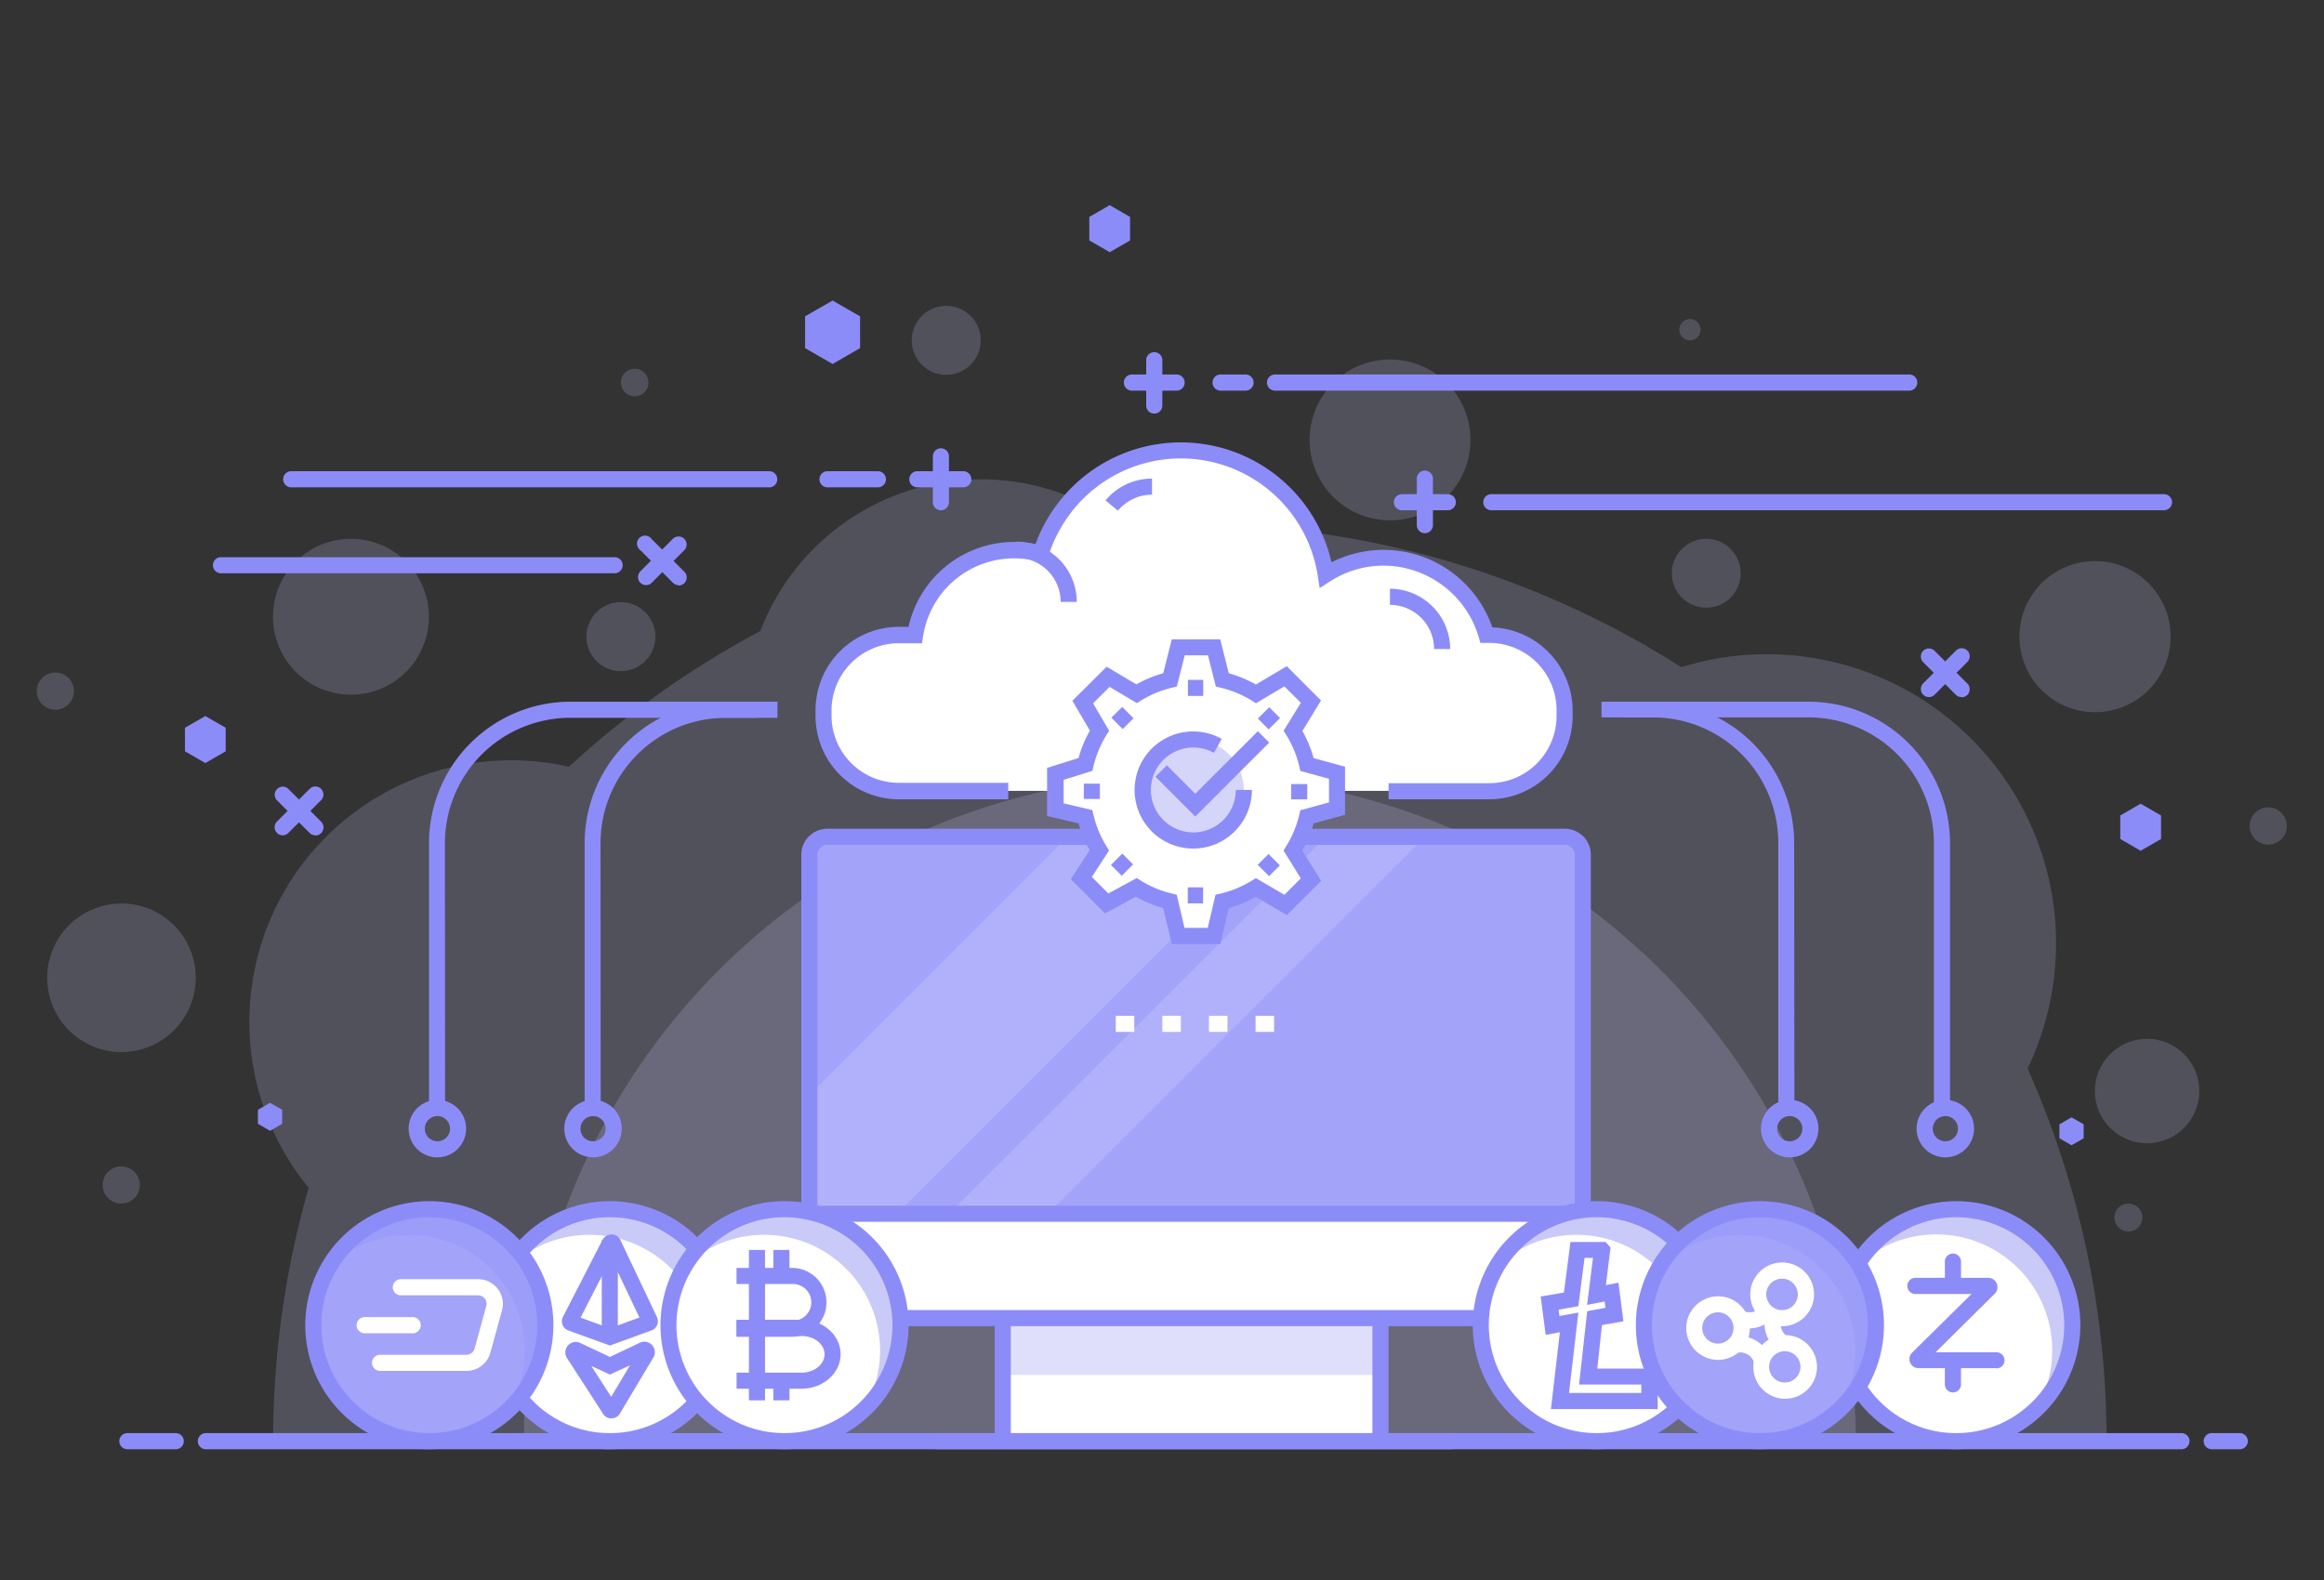 <svg id="Layer_1" data-name="Layer 1" xmlns="http://www.w3.org/2000/svg" viewBox="0 0 500 340"><rect x="0" y="0" width="500" height="340" fill="#333333" stroke="none"/><defs><style>.cls-1{opacity:.2}.cls-2{fill:#cacaf9}.cls-3{fill:#fff}.cls-4{fill:#8c8cf9}.cls-6{fill:#a3a3fa}.cls-10{opacity:.3}</style></defs><g class="cls-1"><path class="cls-2" d="M453.22 310.07a196.57 196.57 0 0 0-17-80.14 62.21 62.21 0 0 0-74.49-86.36A196.34 196.34 0 0 0 256 112.83q-7.28 0-14.42.52a50.81 50.81 0 0 0-78 22.45 198.17 198.17 0 0 0-41.17 29.2 56.31 56.31 0 0 0-56 90.61 197.26 197.26 0 0 0-7.64 54.51Z"/></g><g class="cls-1"><path class="cls-2" d="M399.26 310.07a143.28 143.28 0 0 0-286.56 0Z"/></g><g class="cls-1"><path class="cls-2" d="M473.17 234.78a11.23 11.23 0 1 1-11.23-11.23 11.23 11.23 0 0 1 11.23 11.23Z"/></g><g class="cls-1"><circle class="cls-2" cx="299.06" cy="94.67" r="17.31" transform="rotate(-45 299.053 94.668)"/></g><g class="cls-1"><path class="cls-2" d="M141 137a7.42 7.42 0 1 1-7.42-7.42A7.42 7.42 0 0 1 141 137Z"/></g><g class="cls-1"><circle class="cls-2" cx="367.09" cy="123.36" r="7.41"/></g><g class="cls-1"><path class="cls-2" d="M211 73.23a7.42 7.42 0 1 1-7.41-7.41 7.41 7.41 0 0 1 7.41 7.41Z"/></g><g class="cls-1"><path class="cls-2" d="M460.92 262a3 3 0 1 1-3-3 3 3 0 0 1 3 3Z"/></g><g class="cls-1"><path class="cls-2" d="M365.88 70.94a2.29 2.29 0 1 1-2.29-2.28 2.29 2.29 0 0 1 2.29 2.28Z"/></g><g class="cls-1"><circle class="cls-2" cx="136.55" cy="82.32" r="2.97"/></g><g class="cls-1"><path class="cls-2" d="M15.91 148.73a4 4 0 1 1-4-4 4 4 0 0 1 4 4Z"/></g><g class="cls-1"><path class="cls-2" d="M492 177.7a4 4 0 1 1-3.95-3.95 4 4 0 0 1 3.95 3.95Z"/></g><g class="cls-1"><circle class="cls-2" cx="75.5" cy="132.72" r="16.77"/></g><g class="cls-1"><path class="cls-2" d="M30.08 255a4 4 0 1 1-3.95-4 4 4 0 0 1 3.95 4Z"/></g><g class="cls-1"><path class="cls-2" d="M467 137a16.26 16.26 0 1 1-16.25-16.26A16.26 16.26 0 0 1 467 137Z"/></g><g class="cls-1"><circle class="cls-2" cx="26.13" cy="210.41" r="15.98"/></g><circle class="cls-3" cx="420.89" cy="285.17" r="24.96" transform="rotate(-76.65 420.915 285.162)"/><path class="cls-2" d="M420.89 260.21a24.91 24.91 0 0 0-21.49 12.3 24.93 24.93 0 0 1 38.6 30.83 24.94 24.94 0 0 0-17.07-43.13Z"/><path class="cls-4" d="M420.89 311.86a26.69 26.69 0 1 1 26.69-26.69 26.72 26.72 0 0 1-26.69 26.69Zm0-49.92a23.23 23.23 0 1 0 23.22 23.23 23.26 23.26 0 0 0-23.22-23.23Z"/><path class="cls-4" d="M429.54 294.41h-16.78a1.95 1.95 0 0 1-1.37-3.34l12.78-12.62h-11.94a1.74 1.74 0 1 1 0-3.47h15.63a2 2 0 0 1 1.37 3.34L416.44 291h13.1a1.73 1.73 0 1 1 0 3.46Z"/><path class="cls-4" d="M420.16 277.71a1.74 1.74 0 0 1-1.73-1.73v-4.62a1.74 1.74 0 0 1 3.47 0V276a1.74 1.74 0 0 1-1.74 1.71Zm0 21.93a1.73 1.73 0 0 1-1.73-1.73v-4.62a1.74 1.74 0 0 1 3.47 0v4.62a1.73 1.73 0 0 1-1.74 1.73Zm-9.27-215.58h-136.7a1.74 1.74 0 0 1 0-3.47h136.7a1.74 1.74 0 0 1 0 3.47Zm-142.79 0h-5.62a1.74 1.74 0 0 1 0-3.47h5.62a1.74 1.74 0 0 1 0 3.47Zm-14.83 0h-9.87a1.74 1.74 0 0 1 0-3.47h9.87a1.74 1.74 0 0 1 0 3.47Z"/><path class="cls-4" d="M248.34 89a1.73 1.73 0 0 1-1.74-1.73v-9.88a1.74 1.74 0 0 1 3.47 0v9.87a1.73 1.73 0 0 1-1.73 1.74Zm-40.97 15.87h-9.87a1.74 1.74 0 1 1 0-3.47h9.87a1.74 1.74 0 0 1 0 3.47Z"/><path class="cls-4" d="M202.43 109.8a1.72 1.72 0 0 1-1.73-1.73V98.2a1.73 1.73 0 1 1 3.46 0v9.87a1.72 1.72 0 0 1-1.73 1.73Zm109.06 0h-9.87a1.73 1.73 0 1 1 0-3.46h9.87a1.73 1.73 0 1 1 0 3.46Z"/><path class="cls-4" d="M306.55 114.74a1.74 1.74 0 0 1-1.73-1.74v-9.86a1.74 1.74 0 1 1 3.47 0V113a1.74 1.74 0 0 1-1.74 1.74ZM422 150a1.72 1.72 0 0 1-1.23-.5l-7-7a1.74 1.74 0 0 1 0-2.45 1.73 1.73 0 0 1 2.45 0l7 7a1.73 1.73 0 0 1-1.22 3Z"/><path class="cls-4" d="M415.05 150a1.73 1.73 0 0 1-1.23-3l7-7a1.73 1.73 0 0 1 2.45 2.45l-7 7a1.71 1.71 0 0 1-1.22.55ZM67.84 179.75a1.73 1.73 0 0 1-1.23-.51l-7-7a1.74 1.74 0 0 1 0-2.45 1.73 1.73 0 0 1 2.45 0l7 7a1.74 1.74 0 0 1-1.22 3Z"/><path class="cls-4" d="M60.86 179.75a1.74 1.74 0 0 1-1.23-3l7-7a1.73 1.73 0 1 1 2.45 2.45l-7 7a1.7 1.7 0 0 1-1.22.55ZM139 125.91a1.73 1.73 0 0 1-1.23-.51 1.74 1.74 0 0 1 0-2.45l7-7a1.74 1.74 0 0 1 2.45 0 1.73 1.73 0 0 1 0 2.45l-7 7a1.72 1.72 0 0 1-1.22.51Z"/><path class="cls-4" d="M146 125.91a1.72 1.72 0 0 1-1.22-.51l-7-7a1.73 1.73 0 1 1 2.42-2.4l7 7a1.74 1.74 0 0 1-1.23 3Zm19.62-21.04H62.53a1.74 1.74 0 0 1 0-3.47h103.09a1.74 1.74 0 0 1 0 3.47Zm-33.39 18.49H47.54a1.73 1.73 0 0 1 0-3.46h84.69a1.73 1.73 0 0 1 0 3.46Zm333.35-13.56H320.85a1.73 1.73 0 1 1 0-3.46h144.73a1.73 1.73 0 1 1 0 3.46ZM189 104.87h-11.09a1.74 1.74 0 0 1 0-3.47H189a1.74 1.74 0 0 1 0 3.47ZM39.79 156.61l4.38-2.53 4.39 2.53v5.06l-4.39 2.54-4.38-2.54v-5.06zM234.36 46.68l4.39-2.53 4.38 2.53v5.06l-4.38 2.53-4.39-2.53v-5.06zm208.72 195.26 2.6-1.5 2.61 1.5v3.01l-2.61 1.5-2.6-1.5v-3.01zm-387.59-3.12 2.61-1.5 2.61 1.5v3.01l-2.61 1.51-2.61-1.51v-3.01zm400.68-63.34 4.38-2.53 4.39 2.53v5.06l-4.39 2.54-4.38-2.54v-5.06zM173.21 68.08l5.92-3.41 5.91 3.41v6.83l-5.91 3.42-5.92-3.42v-6.83z"/><path class="cls-3" d="M215.75 281.63h81.26v28.5h-81.26z"/><path style="fill:#dfdffb" d="M215.75 281.63h81.26v14.25h-81.26z"/><rect class="cls-3" x="174.32" y="180.07" width="166.38" height="103.57" rx="3.86"/><path class="cls-6" d="M336.84 180.07a3.86 3.86 0 0 1 3.86 3.87v76.49H174.32v-76.49a3.87 3.87 0 0 1 3.87-3.87Z"/><g style="opacity:.6"><path d="M204.94 260.43h21.26l80.35-80.36h-21.26l-80.35 80.36zm24.77-80.36-55.39 55.4v24.96h19.46l80.36-80.36h-44.43z" style="fill:#babafb"/></g><path class="cls-4" d="M336.67 285.38H178a5.6 5.6 0 0 1-5.6-5.6v-95.84a5.6 5.6 0 0 1 5.6-5.6h158.67a5.6 5.6 0 0 1 5.59 5.6v95.84a5.6 5.6 0 0 1-5.59 5.6ZM178 181.81a2.13 2.13 0 0 0-2.14 2.13v95.84a2.13 2.13 0 0 0 2.14 2.13h158.67a2.13 2.13 0 0 0 2.13-2.13v-95.84a2.13 2.13 0 0 0-2.13-2.13Z"/><path class="cls-4" d="M214.01 283.65h3.46v26.48h-3.46zm81.26 0h3.46v26.48h-3.46z"/><path class="cls-4" d="M201.24 308.39H312.4v3.46H201.24zm-27.09-48.93h166.38v3.46H174.15z"/><path class="cls-3" d="M270.13 218.59h3.99v3.46h-3.99zm-10.03 0h3.99v3.46h-3.99zm-10.03 0h3.99v3.46h-3.99zm-10.02 0h3.99v3.46h-3.99zm80.38-81.94h-.63a23 23 0 0 0-34.57-13 31.54 31.54 0 0 0-61.3-4.54 21.6 21.6 0 0 0-27 17.51h-3.53a16.24 16.24 0 0 0-16.19 16.19V154a16.24 16.24 0 0 0 16.19 16.19h127.03A16.24 16.24 0 0 0 336.62 154v-1.19a16.24 16.24 0 0 0-16.19-16.16Z"/><path class="cls-4" d="M320.43 172h-21.68v-3.47h21.68A14.47 14.47 0 0 0 334.89 154v-1.19a14.48 14.48 0 0 0-14.46-14.46h-1.93l-.36-1.25a21.44 21.44 0 0 0-20.48-15.38 21.22 21.22 0 0 0-11.5 3.39l-2.24 1.44-.41-2.63a29.8 29.8 0 0 0-52.26-14.65A30.42 30.42 0 0 0 228 114a29.79 29.79 0 0 0-2.45 5.69l-.49 1.6-1.61-.44a20.37 20.37 0 0 0-5.19-.7 19.82 19.82 0 0 0-19.67 16.81l-.23 1.46h-5a14.48 14.48 0 0 0-14.46 14.46V154a14.47 14.47 0 0 0 14.46 14.45h23.56V172h-23.54a17.94 17.94 0 0 1-17.92-18v-1.19a17.94 17.94 0 0 1 17.92-17.92h2.09a23.31 23.31 0 0 1 27.32-17.82 33.06 33.06 0 0 1 2.22-4.84 33.61 33.61 0 0 1 3.6-5.19A33.26 33.26 0 0 1 286.47 121a24.77 24.77 0 0 1 34.6 14 18 18 0 0 1 17.28 17.91V154a17.94 17.94 0 0 1-17.92 18Z"/><path class="cls-4" d="M231.67 129.52h-3.47a9.51 9.51 0 0 0-9.5-9.5v-3.47a13 13 0 0 1 12.97 12.97ZM312 139.66h-3.46a9.51 9.51 0 0 0-9.5-9.5v-3.47A13 13 0 0 1 312 139.66Zm-71.48-29.77-2.67-2.21a12.94 12.94 0 0 1 10-4.69v3.46a9.49 9.49 0 0 0-7.33 3.44Z"/><path class="cls-3" d="M287.88 174v-7.71l-6.45-1.76a24.42 24.42 0 0 0-3-7.27l3.86-6.29-5.45-5.45-6.36 3.78a24.34 24.34 0 0 0-7.26-3l-1.78-7h-7.71l-1.77 7a23.93 23.93 0 0 0-7.2 3l-6.13-3.64-5.47 5.44 3.62 6.13a24.49 24.49 0 0 0-3 7.26l-6.46 2v7.71l6.45 1.52a24.4 24.4 0 0 0 3 7.27l-3.88 6 5.44 5.46 6.38-3.44a24.25 24.25 0 0 0 7.26 3l1.8 7.42h7.71l1.74-7.41a24.29 24.29 0 0 0 7.27-3l6.38 3.74 5.46-5.44-3.87-6.25a24.52 24.52 0 0 0 3-7.26Z"/><circle cx="256.74" cy="170" r="10.86" style="fill:#d5d5fa"/><path class="cls-4" d="m257.16 175.71-8.57-8.57 2.45-2.45 6.12 6.12 13.46-13.46 2.45 2.45-15.91 15.91z"/><path class="cls-4" d="M256.74 182.6a12.6 12.6 0 1 1 6.11-23.6l-1.68 3a9.24 9.24 0 0 0-4.43-1.14 9.13 9.13 0 1 0 9.13 9.13h3.47a12.61 12.61 0 0 1-12.6 12.61Z"/><path class="cls-4" d="M262.56 203.15h-10.44l-1.88-7.73a26.42 26.42 0 0 1-5.86-2.45l-6.65 3.59-7.35-7.37 4.06-6.23a26 26 0 0 1-2.39-5.78l-6.77-1.59v-10.35l6.76-2.12a26.26 26.26 0 0 1 2.45-5.9l-3.77-6.42 7.37-7.33 6.4 3.8a25.94 25.94 0 0 1 5.77-2.39l1.85-7.31h10.41l1.85 7.31a26.37 26.37 0 0 1 5.84 2.42l6.63-3.94 7.37 7.37-4 6.57a25.68 25.68 0 0 1 2.41 5.84l6.76 1.84v10.35l-6.76 1.87a25.71 25.71 0 0 1-2.42 5.84l4.05 6.52-7.38 7.36-6.67-3.92a25.72 25.72 0 0 1-5.82 2.41Zm-7.72-3.48h5l1.67-7.13 1.05-.24a22.9 22.9 0 0 0 6.75-2.79l.89-.55 6.13 3.59 3.53-3.53-3.71-6 .56-.91a22.47 22.47 0 0 0 2.81-6.75l.24-1 6.17-1.7v-5.07l-6.17-1.69-.23-1a22.66 22.66 0 0 0-2.8-6.75l-.56-.91 3.7-6-3.54-3.54-6.1 3.63-.89-.55a22.66 22.66 0 0 0-6.75-2.8l-1-.24-1.7-6.72h-5l-1.7 6.72-1 .24a22.56 22.56 0 0 0-6.7 2.77l-.89.55-5.87-3.49-3.56 3.54 3.46 5.89-.55.89a22.69 22.69 0 0 0-2.82 6.74l-.22 1-6.2 1.94v5.07l6.17 1.44.24 1a22.38 22.38 0 0 0 2.79 6.75l.57.94-3.7 5.7 3.54 3.55 6.12-3.31.85.53a22.21 22.21 0 0 0 6.75 2.81l1 .25Z"/><path class="cls-4" d="M255.58 146.3h3.29v3.46h-3.29z"/><path class="cls-4" transform="rotate(-44.96 273.008 154.579)" d="M271.28 152.93h3.46v3.29h-3.46z"/><path class="cls-4" transform="rotate(-89.93 279.525 170.373)" d="M277.89 168.64h3.29v3.46h-3.29z"/><path class="cls-4" transform="rotate(-44.92 272.986 186.153)" d="M271.33 184.42h3.29v3.46h-3.29z"/><path class="cls-4" transform="rotate(-89.88 257.186 192.658)" d="M255.44 191.02h3.46v3.29h-3.46z"/><path class="cls-4" transform="rotate(-44.85 241.379 186.078)" d="M239.67 184.44h3.46v3.29h-3.46z"/><path class="cls-4" transform="rotate(-89.81 234.912 170.274)" d="M233.26 168.54h3.29V172h-3.29z"/><path class="cls-4" transform="rotate(-44.79 241.492 154.514)" d="M239.85 152.78h3.29v3.46h-3.29z"/><circle class="cls-3" cx="131.21" cy="285.17" r="24.96" transform="rotate(-76.72 131.203 285.16)"/><path class="cls-2" d="M131.21 260.21a24.91 24.91 0 0 0-21.48 12.3 24.93 24.93 0 0 1 38.56 30.83 24.94 24.94 0 0 0-17.08-43.13Z"/><path class="cls-4" d="M131.21 311.86a26.69 26.69 0 1 1 26.69-26.69 26.73 26.73 0 0 1-26.69 26.69Zm0-49.92a23.23 23.23 0 1 0 23.23 23.23 23.25 23.25 0 0 0-23.23-23.23Z"/><path class="cls-4" d="M131.54 305.23a2.13 2.13 0 0 1-1.9-1.17l-7.64-11.8a2.25 2.25 0 0 1 2.86-3.26l6.36 3 6.44-3.06a2.25 2.25 0 0 1 2.9 3.19l-7.16 12a2.06 2.06 0 0 1-1.82 1.07Zm-4.33-11.29 4.29 6.64 4.05-6.79-4.33 2Z"/><path class="cls-4" transform="rotate(-89.93 131.2 277.2)" d="M120.85 275.47h20.72v3.46h-20.72z"/><path class="cls-4" d="m131.21 289.54-8.94-3.24a2.11 2.11 0 0 1-1.24-1.21 2.09 2.09 0 0 1 .09-1.73l8.52-16.58a2.28 2.28 0 0 1 1.94-1.16 2.14 2.14 0 0 1 1.9 1.23l7.86 16.56a2.12 2.12 0 0 1-1.19 2.89Zm-6.31-6 6.31 2.29 6.36-2.31-6.08-12.8Z"/><circle class="cls-3" cx="168.79" cy="285.17" r="24.96" transform="rotate(-76.72 168.782 285.167)"/><path class="cls-2" d="M168.79 260.21a24.91 24.91 0 0 0-21.48 12.3 24.93 24.93 0 0 1 38.56 30.83 24.94 24.94 0 0 0-17.08-43.13Z"/><path class="cls-4" d="M170.4 287.66h-11.94v-3.46h11.94a3.95 3.95 0 1 0 0-7.89h-11.94v-3.47h11.94a7.41 7.41 0 0 1 0 14.82Z"/><path class="cls-4" d="M172.47 298.84h-14v-3.46h14c2.72 0 4.93-1.77 4.93-3.95s-2.21-3.94-4.93-3.94h-14V284h14c4.63 0 8.39 3.32 8.39 7.4s-3.76 7.44-8.39 7.44Z"/><path class="cls-4" d="M161.13 268.98h3.46v32.36h-3.46zm5.26 0h3.46v5.59h-3.46zm0 28.13h3.46v4.23h-3.46z"/><path class="cls-4" d="M168.79 311.86a26.69 26.69 0 1 1 26.69-26.69 26.73 26.73 0 0 1-26.69 26.69Zm0-49.92A23.23 23.23 0 1 0 192 285.17a23.25 23.25 0 0 0-23.21-23.23Z"/><circle class="cls-3" cx="343.55" cy="285.17" r="24.96" transform="rotate(-75.95 343.538 285.169)"/><path class="cls-2" d="M343.55 260.21a24.91 24.91 0 0 0-21.49 12.3 24.93 24.93 0 0 1 38.56 30.83 24.94 24.94 0 0 0-17.07-43.13Z"/><path class="cls-4" d="M343.55 311.86a26.69 26.69 0 1 1 26.69-26.69 26.72 26.72 0 0 1-26.69 26.69Zm0-49.92a23.23 23.23 0 1 0 23.22 23.23 23.26 23.26 0 0 0-23.22-23.23Z"/><path class="cls-4" d="M354.84 303.21h-21.16l1.92-16.52-3.05.55-1.08-8.24 5-.86 1.41-10.87h7.57l1.05 1.18-1 8.09 2.7-.51 1.07 8.3-4.62.81-1 9.37h13v8.74Zm-17.27-3.46h15.55v-1.82h-13.39l1.75-15.77 3.92-.74-.17-1.35-3.77.72 1.26-10.11h-1.81l-1.33 10.39-4.25.76.18 1.36 4.07-.74Z"/><circle class="cls-6" cx="378.64" cy="285.17" r="24.96" transform="rotate(-75.87 378.668 285.164)"/><g class="cls-10"><path class="cls-4" d="M378.64 260.21a24.93 24.93 0 0 0-21.49 12.3 24.93 24.93 0 0 1 38.56 30.83 24.93 24.93 0 0 0-17.07-43.13Z"/></g><path class="cls-4" d="M378.64 311.86a26.69 26.69 0 1 1 26.69-26.69 26.72 26.72 0 0 1-26.69 26.69Zm0-49.92a23.23 23.23 0 1 0 23.22 23.23 23.26 23.26 0 0 0-23.22-23.23Z"/><path class="cls-3" d="M383.4 285.39a6.79 6.79 0 0 1-3.41-.92 6.86 6.86 0 0 1-2.51-9.36 6.86 6.86 0 1 1 5.92 10.28Zm0-10.24a3.44 3.44 0 0 0-2.94 1.69 3.39 3.39 0 0 0 1.24 4.63 3.35 3.35 0 0 0 2.57.34 3.31 3.31 0 0 0 2.06-1.58 3.39 3.39 0 0 0 .34-2.57 3.44 3.44 0 0 0-1.58-2.06 3.37 3.37 0 0 0-1.67-.45Zm-13.79 17.48a6.84 6.84 0 1 1 5.95-3.42 6.85 6.85 0 0 1-5.95 3.42Zm0-10.24a3.42 3.42 0 0 0-2.94 1.7 3.37 3.37 0 1 0 2.94-1.7Z"/><path class="cls-3" d="M377.4 293.32a3.05 3.05 0 0 0-1.43-1.88 3.11 3.11 0 0 0-2.35-.31l-.89-3.34a6.5 6.5 0 0 1 5 .65 6.57 6.57 0 0 1 3.05 4Zm5.51-2.7a6.55 6.55 0 0 1-2.39-8.95l3 1.74a3 3 0 0 0-.31 2.34 3 3 0 0 0 1.44 1.87Z"/><path class="cls-3" d="M376.4 285.86a6.54 6.54 0 0 1-3.26-.88l1.73-3a3.09 3.09 0 0 0 2.34.31 3.13 3.13 0 0 0 1.88-1.44l3 1.73a6.5 6.5 0 0 1-4 3.05 6.7 6.7 0 0 1-1.69.23ZM384 301a6.85 6.85 0 1 1 6-3.42 6.87 6.87 0 0 1-6 3.42Zm0-10.24a3.42 3.42 0 0 0-2.94 1.7 3.37 3.37 0 1 0 2.94-1.7Z"/><circle class="cls-6" cx="92.37" cy="285.17" r="24.96" transform="rotate(-76.72 92.363 285.162)"/><g class="cls-10"><path class="cls-4" d="M92.37 260.21a24.9 24.9 0 0 0-21.48 12.3 24.93 24.93 0 0 1 38.56 30.83 24.94 24.94 0 0 0-17.08-43.13Z"/></g><path class="cls-4" d="M92.37 311.86a26.69 26.69 0 1 1 26.69-26.69 26.73 26.73 0 0 1-26.69 26.69Zm0-49.92a23.23 23.23 0 1 0 23.23 23.23 23.25 23.25 0 0 0-23.23-23.23Z"/><path class="cls-3" d="M100.33 295H81.64a1.74 1.74 0 0 1 0-3.47h18.69a1.85 1.85 0 0 0 1.78-1.35l2.5-9.1a1.79 1.79 0 0 0-.31-1.61 1.81 1.81 0 0 0-1.47-.73H86.11a1.74 1.74 0 0 1 0-3.47h16.72A5.31 5.31 0 0 1 108 282l-2.5 9.09a5.33 5.33 0 0 1-5.17 3.91Z"/><path class="cls-3" d="M88.92 286.9H78.33a1.74 1.74 0 0 1 0-3.47h10.59a1.74 1.74 0 0 1 0 3.47Z"/><path class="cls-4" d="M469.46 311.86H44.17a1.74 1.74 0 0 1 0-3.47h425.29a1.74 1.74 0 0 1 0 3.47Zm12.54 0h-6.28a1.74 1.74 0 0 1 0-3.47H482a1.74 1.74 0 0 1 0 3.47Zm-444.06 0H27.28a1.74 1.74 0 0 1 0-3.47h10.66a1.74 1.74 0 0 1 0 3.47Zm57.82-73.43H92.3v-57.06A30.45 30.45 0 0 1 122.72 151h44.55v3.46h-44.55a27 27 0 0 0-27 27Z"/><path class="cls-4" d="M129.24 238.43h-3.46v-57.06A30.45 30.45 0 0 1 156.2 151h6.45v3.46h-6.45a27 27 0 0 0-27 27Zm290.3 0h-3.47v-57.06a27 27 0 0 0-27-27h-44.51V151h44.55a30.46 30.46 0 0 1 30.43 30.42Z"/><path class="cls-4" d="M386.05 238.43h-3.46v-57.06a27 27 0 0 0-27-27h-6.45V151h6.45a30.45 30.45 0 0 1 30.42 30.42ZM94.11 249.05a6.18 6.18 0 1 1 6.17-6.17 6.18 6.18 0 0 1-6.17 6.17Zm0-8.88a2.71 2.71 0 1 0 2.71 2.71 2.71 2.71 0 0 0-2.71-2.71Zm33.48 8.88a6.18 6.18 0 1 1 6.18-6.17 6.18 6.18 0 0 1-6.18 6.17Zm0-8.88a2.71 2.71 0 1 0 2.71 2.71 2.71 2.71 0 0 0-2.71-2.71Z"/><path class="cls-4" d="M385.06 249.05a6.18 6.18 0 1 1 6.17-6.17 6.18 6.18 0 0 1-6.17 6.17Zm0-8.88a2.71 2.71 0 1 0 2.71 2.71 2.71 2.71 0 0 0-2.71-2.71Zm33.48 8.88a6.18 6.18 0 1 1 6.17-6.17 6.18 6.18 0 0 1-6.17 6.17Zm0-8.88a2.71 2.71 0 1 0 2.71 2.71 2.71 2.71 0 0 0-2.71-2.71Z"/></svg>